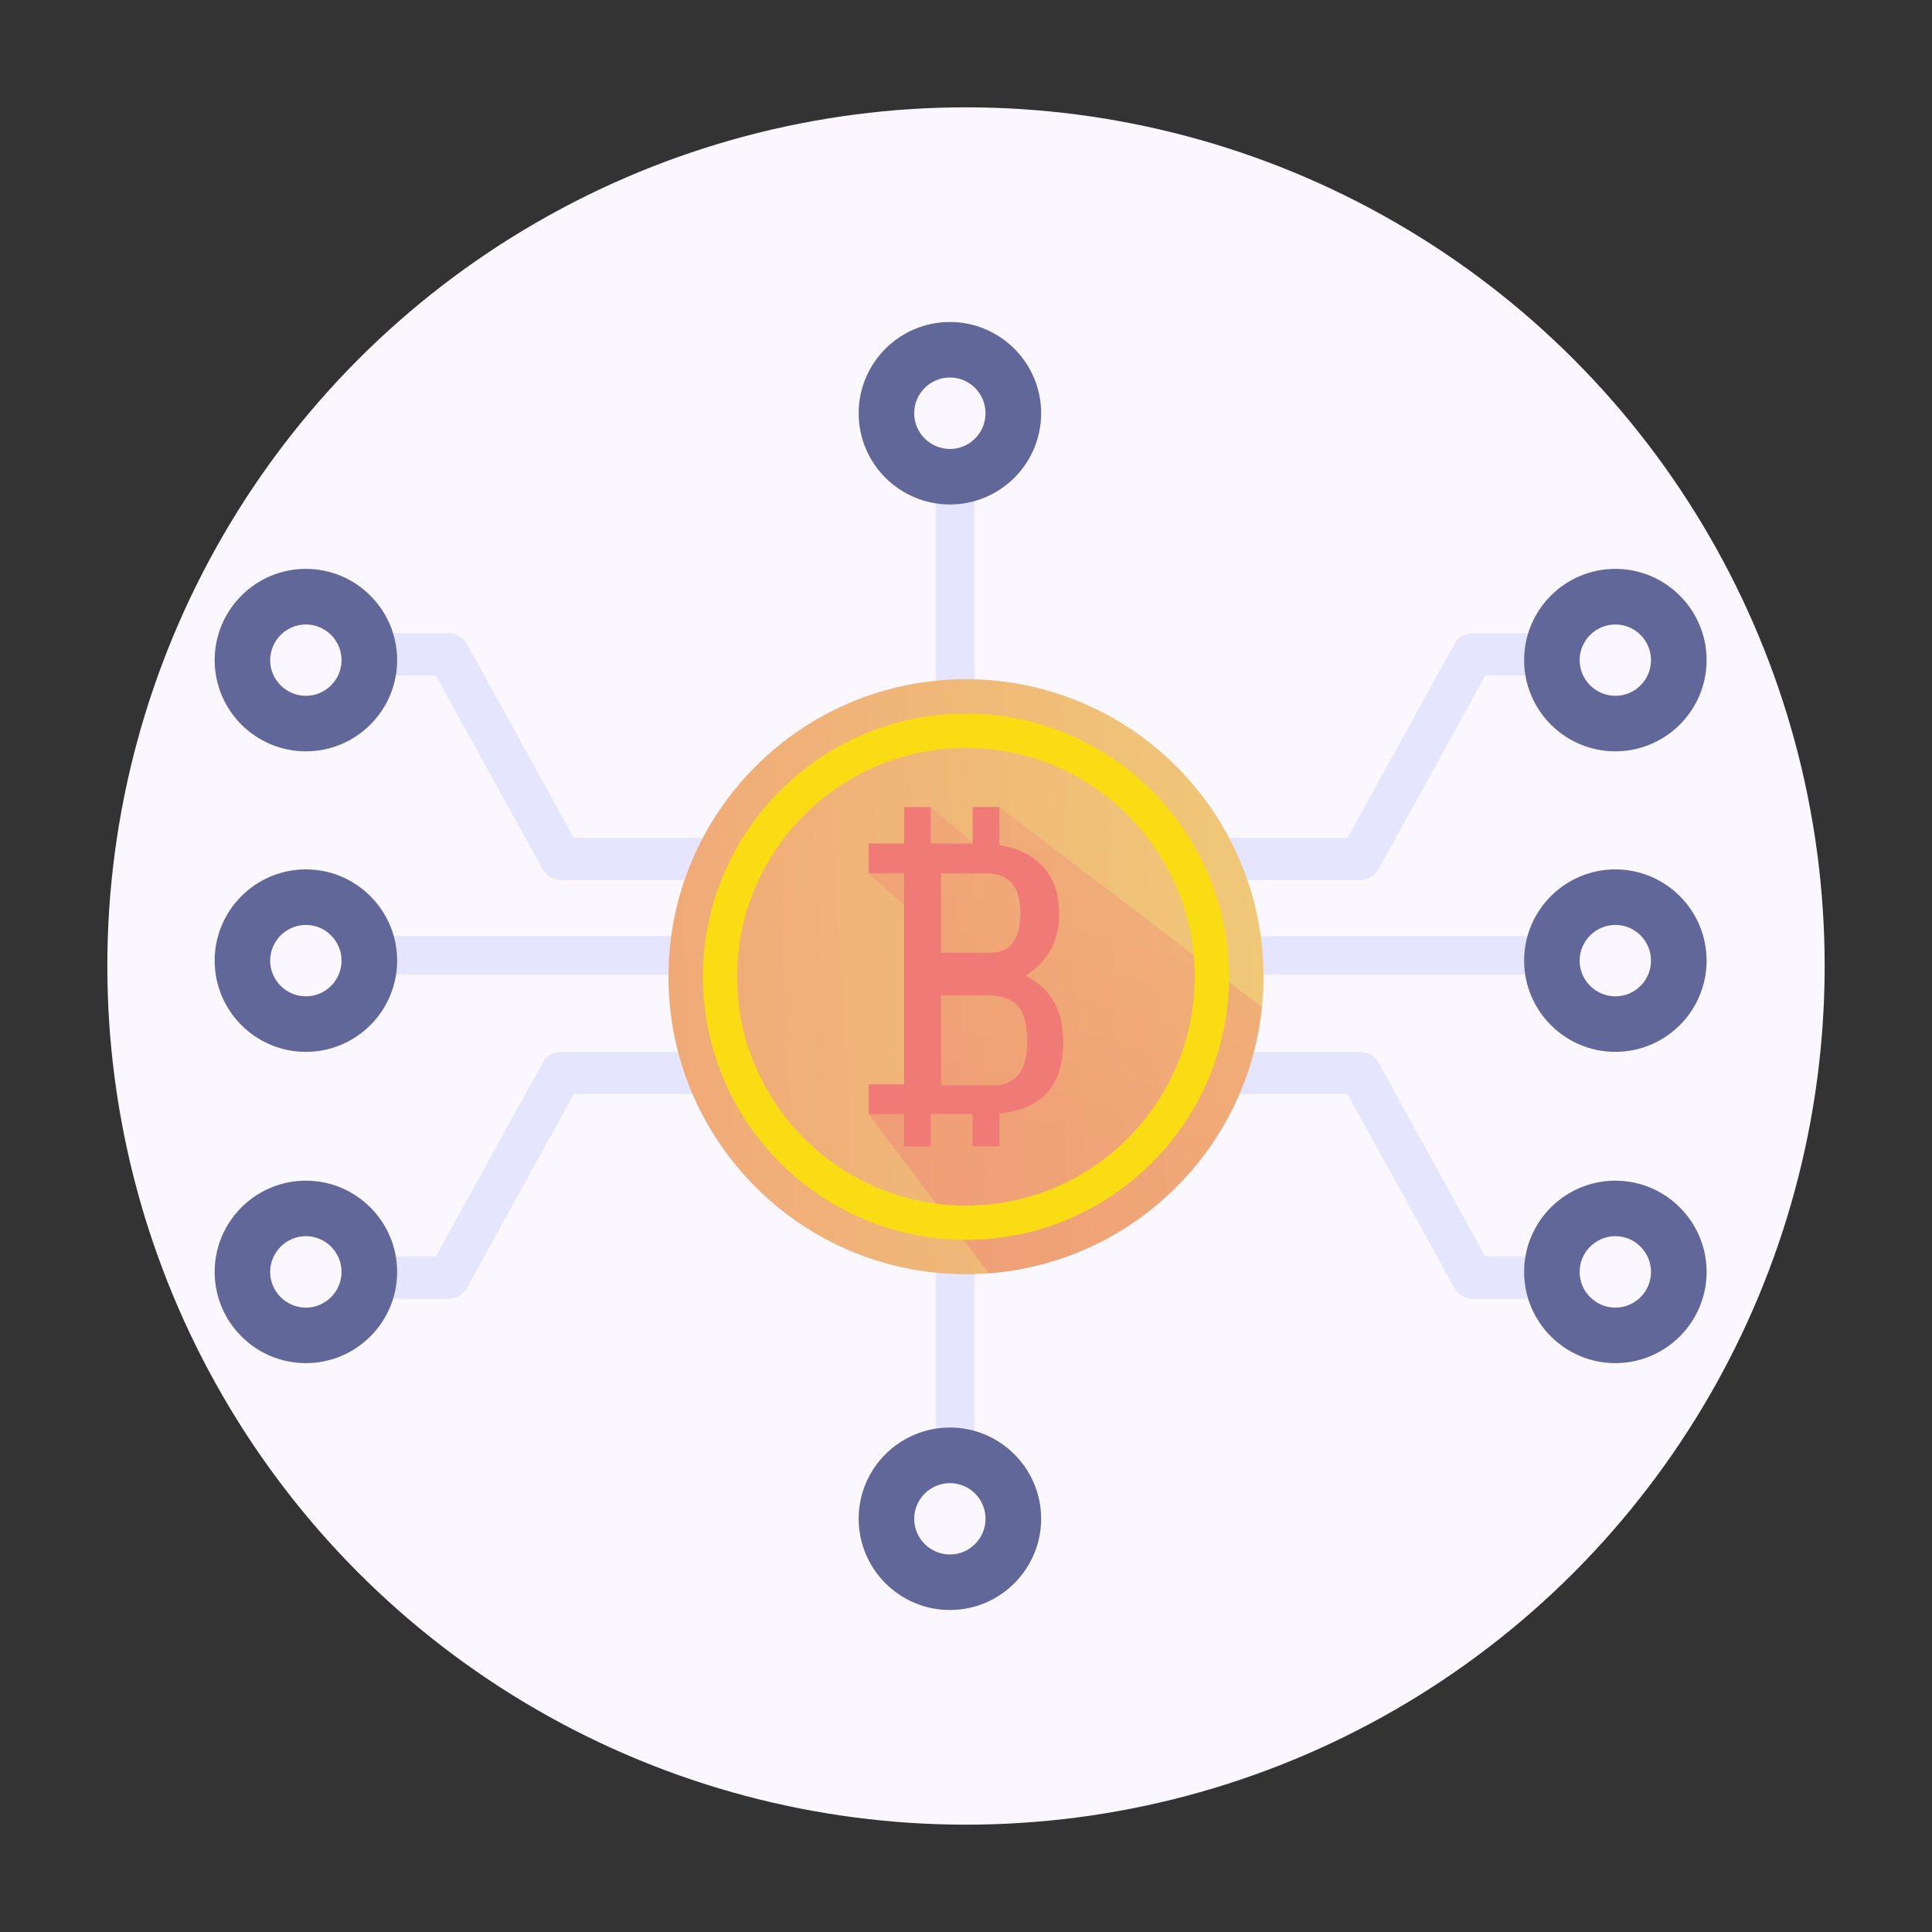 <?xml version="1.0" encoding="UTF-8"?>
<svg width="180px" height="180px" viewBox="0 0 180 180" version="1.1" xmlns="http://www.w3.org/2000/svg" xmlns:xlink="http://www.w3.org/1999/xlink">
    <rect x="0" y="0" width="180" height="180" fill="#333333" stroke="none"/>
    <!-- Generator: Sketch 56.3 (81716) - https://sketch.com -->
    <title>blockchain</title>
    <desc>Created with Sketch.</desc>
    <defs>
        <linearGradient x1="-151.961%" y1="60.3%" x2="161.494%" y2="44.315%" id="linearGradient-1">
            <stop stop-color="#F07B76" offset="0%"></stop>
            <stop stop-color="#F0DB79" offset="100%"></stop>
        </linearGradient>
        <linearGradient x1="45.912%" y1="68.982%" x2="110.162%" y2="-193.461%" id="linearGradient-2">
            <stop stop-color="#F07B76" offset="0%"></stop>
            <stop stop-color="#F0DB79" offset="100%"></stop>
        </linearGradient>
        <linearGradient x1="105.035%" y1="50%" x2="247.793%" y2="50%" id="linearGradient-3">
            <stop stop-color="#F07B76" offset="0%"></stop>
            <stop stop-color="#F0DB79" offset="100%"></stop>
        </linearGradient>
    </defs>
    <g id="blockchain" stroke="none" stroke-width="1" fill="none" fill-rule="evenodd">
        <g id="Group-2" transform="translate(10, 10)">
            <circle id="Oval" fill="#FAF7FF" cx="80" cy="80" r="80"></circle>
            <g id="iconfinder_bitcoin_mine_3250115" transform="translate(9.661, 20)" fill-rule="nonzero">
                <path d="M50.36,52 L32.627,52 C31.915,52 31.246,51.608 30.899,50.979 L20.948,32.943 L14.306,32.943 C13.215,32.943 12.339,32.059 12.339,30.972 C12.339,29.885 13.215,29 14.306,29 L22.118,29 C22.84,29 23.499,29.392 23.847,30.021 L33.798,48.057 L50.364,48.057 C51.455,48.057 52.339,48.941 52.339,50.028 C52.339,51.115 51.451,52 50.36,52 Z" id="Path" fill="#E5E5FF"></path>
                <path d="M22.115,91 L14.306,91 C13.215,91 12.339,90.12 12.339,89.028 C12.339,87.941 13.215,87.06 14.306,87.06 L20.949,87.06 L30.901,69.012 C31.244,68.383 31.912,68 32.63,68 L50.364,68 C51.455,68 52.339,68.88 52.339,69.968 C52.339,71.059 51.455,71.935 50.364,71.935 L33.791,71.935 L23.839,89.983 C23.501,90.608 22.836,91 22.115,91 Z" id="Path" fill="#E5E5FF"></path>
                <path d="M54.414,60.79 L15.264,60.79 C14.196,60.79 13.339,59.99 13.339,58.998 C13.339,58.014 14.196,57.21 15.264,57.21 L54.414,57.21 C55.482,57.21 56.339,58.014 56.339,58.998 C56.339,59.99 55.482,60.79 54.414,60.79 Z" id="Path" fill="#E5E5FF"></path>
                <path d="M107.04,52 L89.306,52 C88.224,52 87.339,51.115 87.339,50.028 C87.339,48.941 88.224,48.057 89.306,48.057 L105.883,48.057 L115.835,30.021 C116.178,29.387 116.842,29 117.564,29 L125.373,29 C126.455,29 127.339,29.885 127.339,30.972 C127.339,32.059 126.455,32.943 125.373,32.943 L118.721,32.943 L108.769,50.979 C108.422,51.608 107.762,52 107.04,52 Z" id="Path" fill="#E5E5FF"></path>
                <path d="M125.377,91 L117.564,91 C116.842,91 116.182,90.608 115.835,89.983 L105.883,71.935 L89.306,71.935 C88.224,71.935 87.339,71.059 87.339,69.968 C87.339,68.88 88.224,68 89.306,68 L107.04,68 C107.762,68 108.421,68.387 108.769,69.012 L118.721,87.06 L125.373,87.06 C126.455,87.06 127.339,87.941 127.339,89.028 C127.344,90.12 126.459,91 125.377,91 Z" id="Path" fill="#E5E5FF"></path>
                <path d="M124.415,60.79 L85.272,60.79 C84.205,60.79 83.339,59.99 83.339,58.998 C83.339,58.014 84.205,57.21 85.272,57.21 L124.415,57.21 C125.474,57.21 126.339,58.014 126.339,58.998 C126.339,59.99 125.474,60.79 124.415,60.79 Z" id="Path" fill="#E5E5FF"></path>
                <path d="M69.343,40 C68.351,40 67.547,39.114 67.547,38.016 L67.547,15.979 C67.547,14.881 68.351,14 69.343,14 C70.327,14 71.131,14.881 71.131,15.979 L71.131,38.016 C71.135,39.114 70.331,40 69.343,40 Z" id="Path" fill="#E5E5FF"></path>
                <path d="M69.343,106 C68.351,106 67.547,105.11 67.547,104.017 L67.547,81.979 C67.547,80.89 68.351,80 69.343,80 C70.327,80 71.131,80.89 71.131,81.979 L71.131,104.017 C71.135,105.11 70.331,106 69.343,106 Z" id="Path" fill="#E5E5FF"></path>
                <path d="M8.839,40 C4.149,40 0.339,36.188 0.339,31.504 C0.339,26.817 4.149,23 8.839,23 C13.521,23 17.339,26.817 17.339,31.504 C17.339,36.188 13.525,40 8.839,40 Z M8.839,28.181 C7.01,28.181 5.51,29.672 5.51,31.509 C5.51,33.337 7.01,34.827 8.839,34.827 C10.668,34.827 12.159,33.337 12.159,31.509 C12.159,29.667 10.668,28.181 8.839,28.181 Z" id="Shape" fill="#616799"></path>
                <path d="M68.841,17 C64.15,17 60.339,13.19 60.339,8.5 C60.339,3.814 64.15,0 68.841,0 C73.524,0 77.339,3.814 77.339,8.5 C77.344,13.19 73.524,17 68.841,17 Z M68.841,5.171 C67.012,5.171 65.512,6.666 65.512,8.5 C65.512,10.338 67.012,11.829 68.841,11.829 C70.671,11.829 72.158,10.338 72.158,8.5 C72.162,6.666 70.671,5.171 68.841,5.171 Z" id="Shape" fill="#616799"></path>
                <path d="M68.841,120 C64.15,120 60.339,116.183 60.339,111.496 C60.339,106.812 64.15,103 68.841,103 C73.524,103 77.339,106.812 77.339,111.496 C77.344,116.183 73.524,120 68.841,120 Z M68.841,108.181 C67.012,108.181 65.512,109.672 65.512,111.5 C65.512,113.337 67.012,114.827 68.841,114.827 C70.671,114.827 72.158,113.337 72.158,111.5 C72.162,109.667 70.671,108.181 68.841,108.181 Z" id="Shape" fill="#616799"></path>
                <path d="M8.839,68 C4.149,68 0.339,64.187 0.339,59.502 C0.339,54.813 4.149,51 8.839,51 C13.521,51 17.339,54.813 17.339,59.502 C17.339,64.187 13.525,68 8.839,68 Z M8.839,56.174 C7.01,56.174 5.51,57.669 5.51,59.502 C5.51,61.335 7.01,62.826 8.839,62.826 C10.668,62.826 12.159,61.335 12.159,59.502 C12.159,57.669 10.668,56.174 8.839,56.174 Z" id="Shape" fill="#616799"></path>
                <path d="M8.839,97 C4.149,97 0.339,93.19 0.339,88.5 C0.339,83.814 4.149,80 8.839,80 C13.521,80 17.339,83.814 17.339,88.5 C17.339,93.19 13.525,97 8.839,97 Z M8.839,85.171 C7.01,85.171 5.51,86.666 5.51,88.5 C5.51,90.338 7.01,91.829 8.839,91.829 C10.668,91.829 12.159,90.338 12.159,88.5 C12.159,86.666 10.668,85.171 8.839,85.171 Z" id="Shape" fill="#616799"></path>
                <path d="M130.839,40 C126.149,40 122.339,36.188 122.339,31.504 C122.339,26.817 126.149,23 130.839,23 C135.521,23 139.339,26.817 139.339,31.504 C139.339,36.188 135.521,40 130.839,40 Z M130.839,28.181 C129.01,28.181 127.51,29.672 127.51,31.509 C127.51,33.337 129.01,34.827 130.839,34.827 C132.668,34.827 134.159,33.337 134.159,31.509 C134.159,29.667 132.668,28.181 130.839,28.181 Z" id="Shape" fill="#616799"></path>
                <path d="M130.839,68 C126.149,68 122.339,64.187 122.339,59.502 C122.339,54.813 126.149,51 130.839,51 C135.521,51 139.339,54.813 139.339,59.502 C139.339,64.187 135.521,68 130.839,68 Z M130.839,56.174 C129.01,56.174 127.51,57.669 127.51,59.502 C127.51,61.335 129.01,62.826 130.839,62.826 C132.668,62.826 134.159,61.335 134.159,59.502 C134.159,57.669 132.668,56.174 130.839,56.174 Z" id="Shape" fill="#616799"></path>
                <path d="M130.839,97 C126.149,97 122.339,93.19 122.339,88.5 C122.339,83.814 126.149,80 130.839,80 C135.521,80 139.339,83.814 139.339,88.5 C139.339,93.19 135.521,97 130.839,97 Z M130.839,85.171 C129.01,85.171 127.51,86.666 127.51,88.5 C127.51,90.338 129.01,91.829 130.839,91.829 C132.668,91.829 134.159,90.338 134.159,88.5 C134.159,86.666 132.668,85.171 130.839,85.171 Z" id="Shape" fill="#616799"></path>
                <g id="Group" transform="translate(42.339, 33)">
                    <path d="M55.716,28 C55.716,43.305 43.297,55.716 27.996,55.716 C12.699,55.716 0.28,43.305 0.28,28 C0.28,12.69 12.699,0.28 27.996,0.28 C43.297,0.28 55.716,12.69 55.716,28 Z" id="Path" fill="url(#linearGradient-1)"></path>
                    <path d="M55.578,30.83 L31.102,12.195 L28.612,12.195 L28.612,15.486 L24.709,12.195 L22.228,12.195 L22.228,15.59 L18.928,15.59 L18.928,18.372 L22.228,21.336 L22.228,38.015 L18.928,38.015 L18.928,40.794 L30.111,55.625 C43.499,54.617 54.225,44.106 55.578,30.83 Z" id="Path" fill="url(#linearGradient-2)" opacity="0.401"></path>
                    <path d="M27.996,52.511 C14.482,52.511 3.489,41.513 3.489,28 C3.489,14.487 14.487,3.481 27.996,3.481 C41.522,3.481 52.511,14.487 52.511,28 C52.511,41.513 41.522,52.511 27.996,52.511 Z M27.996,6.681 C16.249,6.681 6.677,16.244 6.677,28 C6.677,39.756 16.253,49.319 27.996,49.319 C39.747,49.319 49.314,39.756 49.314,28 C49.314,16.244 39.747,6.681 27.996,6.681 Z" id="Shape" fill="#FADC14"></path>
                    <path d="M37.063,34.044 C37.063,31.123 35.9,29.073 33.548,27.91 C35.642,26.561 36.68,24.644 36.68,22.163 C36.68,20.07 36.034,18.454 34.729,17.308 C33.811,16.498 32.601,15.969 31.11,15.736 L31.11,12.195 L28.62,12.195 L28.62,15.59 L25.514,15.59 L24.713,15.59 L24.713,12.195 L22.232,12.195 L22.232,15.59 L18.932,15.59 L18.932,18.372 L22.232,18.372 L22.232,38.02 L18.932,38.02 L18.932,40.798 L22.232,40.798 L22.232,43.809 L24.713,43.809 L24.713,40.794 L28.616,40.794 L28.616,43.805 L31.106,43.805 L31.106,40.734 C35.078,40.354 37.063,38.136 37.063,34.044 Z M25.678,18.372 L29.852,18.372 C31.998,18.372 33.066,19.591 33.066,22.042 C33.066,24.524 32.122,25.76 30.249,25.76 L25.682,25.76 L25.682,18.372 L25.678,18.372 Z M30.524,38.123 L25.678,38.123 L25.678,29.732 L29.969,29.732 C31.455,29.732 32.48,30.15 33.027,30.985 C33.475,31.631 33.699,32.652 33.699,34.048 C33.703,36.762 32.644,38.123 30.524,38.123 Z" id="Shape" fill="url(#linearGradient-3)"></path>
                </g>
            </g>
        </g>
    </g>
</svg>